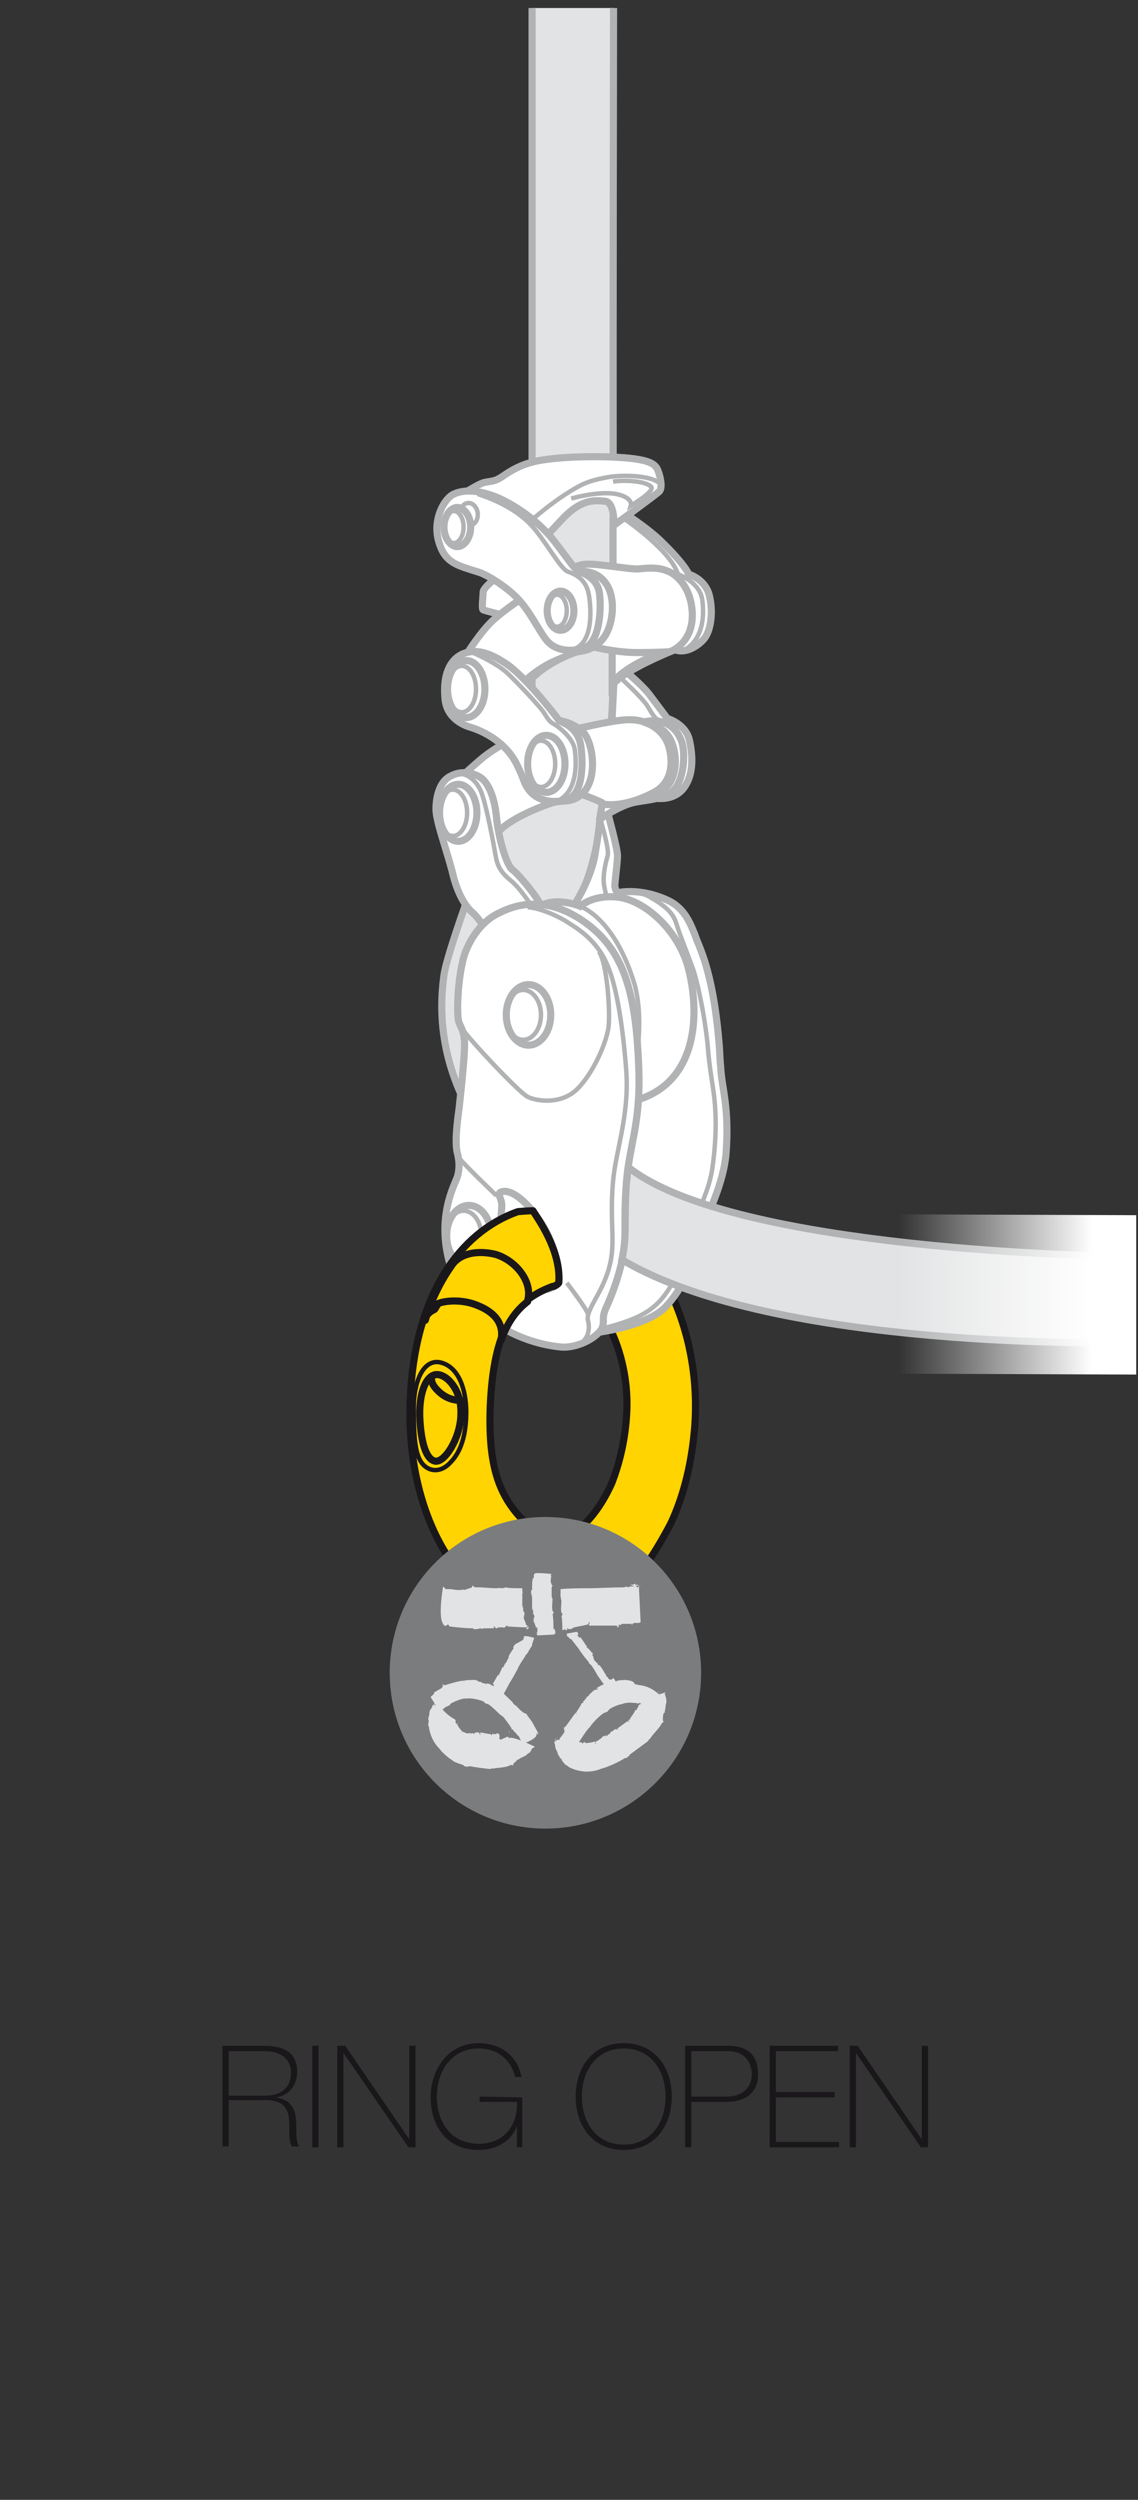 <?xml version="1.0" encoding="utf-8"?>
<!-- Generator: Adobe Illustrator 21.0.0, SVG Export Plug-In . SVG Version: 6.00 Build 0)  -->
<svg version="1.1" id="Calque_1" xmlns="http://www.w3.org/2000/svg" xmlns:xlink="http://www.w3.org/1999/xlink" x="0px" y="0px"
	 viewBox="0 0 127.9 280.8" style="enable-background:new 0 0 127.9 280.8;" xml:space="preserve">
<rect x="0" y="0" width="127.9" height="280.8" fill="#333333" stroke="none"/>
<style type="text/css">
	.st0{fill:#1A171B;}
	.st1{clip-path:url(#SVGID_2_);fill:#FFD400;stroke:#1A171B;stroke-width:0.8;stroke-linejoin:round;stroke-miterlimit:10;}
	.st2{clip-path:url(#SVGID_4_);fill:#FFFFFF;stroke:#B0B2B3;stroke-width:0.8;stroke-miterlimit:10;}
	.st3{clip-path:url(#SVGID_6_);fill:none;stroke:#B0B2B3;stroke-width:0.5;stroke-miterlimit:10;}
	.st4{clip-path:url(#SVGID_8_);fill:#E2E3E4;stroke:#B0B2B3;stroke-width:0.8;stroke-miterlimit:10;}
	.st5{clip-path:url(#SVGID_10_);}
	.st6{fill:#FFFFFF;stroke:#B0B2B3;stroke-width:0.8;stroke-miterlimit:10;}
	.st7{fill:none;stroke:#B0B2B3;stroke-width:0.5;stroke-miterlimit:10;}
	.st8{fill:#FFFFFF;stroke:#B0B2B3;stroke-width:0.8;stroke-linecap:round;stroke-linejoin:round;stroke-miterlimit:10;}
	.st9{fill:none;stroke:#B0B2B3;stroke-width:0.8;stroke-miterlimit:10;}
	.st10{clip-path:url(#SVGID_12_);fill:#FFFFFF;stroke:#B0B2B3;stroke-width:0.8;stroke-miterlimit:10;}
	.st11{clip-path:url(#SVGID_14_);fill:none;stroke:#B0B2B3;stroke-width:0.5;stroke-miterlimit:10;}
	.st12{clip-path:url(#SVGID_16_);fill:#FFFFFF;stroke:#B0B2B3;stroke-width:0.8;stroke-miterlimit:10;}
	.st13{clip-path:url(#SVGID_18_);fill:#FFFFFF;stroke:#B0B2B3;stroke-width:0.8;stroke-miterlimit:10;}
	.st14{clip-path:url(#SVGID_20_);fill:#FFFFFF;stroke:#B0B2B3;stroke-width:0.8;stroke-miterlimit:10;}
	.st15{clip-path:url(#SVGID_22_);fill:none;stroke:#B0B2B3;stroke-width:0.5;stroke-miterlimit:10;}
	.st16{clip-path:url(#SVGID_24_);fill:#FFFFFF;stroke:#B0B2B3;stroke-width:0.8;stroke-miterlimit:10;}
	.st17{clip-path:url(#SVGID_26_);}
	.st18{clip-path:url(#SVGID_28_);fill:none;stroke:#B0B2B3;stroke-width:0.5;stroke-miterlimit:10;}
	.st19{clip-path:url(#SVGID_30_);fill:#FFFFFF;stroke:#B0B2B3;stroke-width:0.8;stroke-miterlimit:10;}
	.st20{clip-path:url(#SVGID_32_);fill:none;stroke:#B0B2B3;stroke-width:0.5;stroke-miterlimit:10;}
	.st21{clip-path:url(#SVGID_34_);fill:#FFFFFF;stroke:#B0B2B3;stroke-width:0.8;stroke-miterlimit:10;}
	.st22{clip-path:url(#SVGID_36_);fill:none;stroke:#B0B2B3;stroke-width:0.5;stroke-miterlimit:10;}
	.st23{clip-path:url(#SVGID_38_);fill:none;stroke:#B0B2B3;stroke-width:0.8;stroke-miterlimit:10;}
	.st24{clip-path:url(#SVGID_40_);fill:none;stroke:#B0B2B3;stroke-width:0.5;stroke-miterlimit:10;}
	.st25{clip-path:url(#SVGID_42_);fill:none;stroke:#B0B2B3;stroke-width:0.8;stroke-miterlimit:10;}
	.st26{clip-path:url(#SVGID_44_);fill:none;stroke:#B0B2B3;stroke-width:0.5;stroke-miterlimit:10;}
	.st27{clip-path:url(#SVGID_46_);fill:none;stroke:#B0B2B3;stroke-width:0.8;stroke-miterlimit:10;}
	.st28{clip-path:url(#SVGID_48_);fill:none;stroke:#B0B2B3;stroke-width:0.5;stroke-miterlimit:10;}
	.st29{clip-path:url(#SVGID_50_);fill:none;stroke:#B0B2B3;stroke-width:0.8;stroke-miterlimit:10;}
	.st30{clip-path:url(#SVGID_52_);fill:none;stroke:#B0B2B3;stroke-width:0.5;stroke-miterlimit:10;}
	.st31{clip-path:url(#SVGID_54_);fill:none;stroke:#B0B2B3;stroke-width:0.5;stroke-miterlimit:10;}
	.st32{clip-path:url(#SVGID_56_);fill:none;stroke:#B0B2B3;stroke-width:0.8;stroke-miterlimit:10;}
	.st33{clip-path:url(#SVGID_58_);fill:none;stroke:#B0B2B3;stroke-width:0.5;stroke-miterlimit:10;}
	.st34{clip-path:url(#SVGID_60_);}
	.st35{fill:#E2E3E4;stroke:#B0B2B3;stroke-width:0.8;stroke-miterlimit:10;}
	.st36{clip-path:url(#SVGID_62_);}
	.st37{fill:url(#SVGID_63_);}
	.st38{clip-path:url(#SVGID_65_);}
	.st39{fill:#FFD400;stroke:#1A171B;stroke-width:0.8;stroke-linejoin:round;stroke-miterlimit:10;}
	.st40{fill:none;stroke:#1A171B;stroke-width:0.8;stroke-linecap:round;stroke-linejoin:round;stroke-miterlimit:10;}
	.st41{clip-path:url(#SVGID_67_);fill:#FFD400;stroke:#1A171B;stroke-width:0.8;stroke-linejoin:round;stroke-miterlimit:10;}
	
		.st42{clip-path:url(#SVGID_69_);fill:none;stroke:#1A171B;stroke-width:0.8;stroke-linecap:round;stroke-linejoin:round;stroke-miterlimit:10;}
	
		.st43{clip-path:url(#SVGID_71_);fill:none;stroke:#1A171B;stroke-width:0.8;stroke-linecap:round;stroke-linejoin:round;stroke-miterlimit:10;}
	.st44{clip-path:url(#SVGID_73_);fill:none;stroke:#1A171B;stroke-width:0.5;stroke-miterlimit:10;}
	.st45{clip-path:url(#SVGID_75_);}
	.st46{fill:#7B7C7E;}
	.st47{fill:#E2E3E4;}
</style>
<g>
	<path class="st0" d="M25,229.8h4.8c2,0,3.6,0.7,3.6,2.9c0,1.5-0.9,2.7-2.4,2.9l0,0c2.1,0.3,2.3,1.8,2.3,3.3c0,0.9,0,1.7,0.3,2.2
		h-0.8c-0.9-1.6,1-5.2-3-5.2h-4.1v5.2H25V229.8z M29.8,235.4c1.7,0,2.9-0.8,2.9-2.6c0-1.7-1.4-2.4-2.9-2.4h-4.1v5H29.8z"/>
	<path class="st0" d="M35.1,229.8h0.7v11.4h-0.7V229.8z"/>
	<path class="st0" d="M37.9,229.8h0.9l7.2,10.5l0,0v-10.5h0.7v11.4h-0.8l-7.3-10.6l0,0v10.6h-0.7C37.9,241.2,37.9,229.8,37.9,229.8z
		"/>
	<path class="st0" d="M58.7,235.6v5.6h-0.6v-2.4l0,0c-0.6,1.7-2.3,2.7-4.3,2.7c-3.5,0-5.4-2.6-5.4-5.9c0-3.2,2-6.1,5.4-6.1
		c2.4,0,4.4,1.4,4.8,3.8h-0.7c-0.5-2-2-3.2-4.1-3.2c-3.1,0-4.7,2.6-4.7,5.4c0,2.9,1.6,5.3,4.7,5.3c2.7,0,4.4-1.9,4.3-4.7h-4.2v-0.6
		L58.7,235.6L58.7,235.6z"/>
	<path class="st0" d="M70.1,241.5c-3.4,0-5.4-2.6-5.4-6s2-6,5.4-6s5.4,2.6,5.4,6S73.5,241.5,70.1,241.5z M70.1,240.9
		c3,0,4.7-2.4,4.7-5.4s-1.7-5.4-4.7-5.4s-4.7,2.4-4.7,5.4S67.1,240.9,70.1,240.9z"/>
	<path class="st0" d="M77,229.8h4.9c1.3,0,3.3,0.4,3.3,3.2c0,2-1.3,3.1-3.6,3.1h-3.9v5.1H77V229.8z M77.7,235.5h4
		c2.1,0,2.8-1.4,2.8-2.5c0-0.8-0.4-2.6-2.7-2.6h-4.1C77.7,230.4,77.7,235.5,77.7,235.5z"/>
	<path class="st0" d="M94.3,240.6v0.6h-7.8v-11.4h7.7v0.6h-7v4.6h6.6v0.6h-6.6v5L94.3,240.6L94.3,240.6z"/>
	<path class="st0" d="M95.5,229.8h0.9l7.2,10.5l0,0v-10.5h0.7v11.4h-0.8l-7.3-10.6l0,0v10.6h-0.7C95.5,241.2,95.5,229.8,95.5,229.8z
		"/>
</g>
<g>
	<g>
		<defs>
			<rect id="SVGID_1_" x="-3" y="0.9" width="157.5" height="216"/>
		</defs>
		<clipPath id="SVGID_2_">
			<use xlink:href="#SVGID_1_"  style="overflow:visible;"/>
		</clipPath>
		<path class="st1" d="M67.3,147.1c2,2.8,3.5,7.3,3.1,12.2c-0.2,2.7-0.8,5.1-1.6,7.2c0,0-1.4,3.4-3.6,5.1l6.9,4.8
			c1.5-1.8,3.3-5.3,3.3-5.3c1.5-3.2,2.4-7,2.7-11.1c0.6-9-2.8-17.2-7.5-21.5c0,0,0,0.4-0.1,1.1c0,0.8-0.3,3-0.4,4s-0.8,2.3-1.2,2.8
			C68.6,146.9,67.3,147.2,67.3,147.1"/>
	</g>
	<g>
		<defs>
			<rect id="SVGID_3_" x="-3" y="0.9" width="157.5" height="216"/>
		</defs>
		<clipPath id="SVGID_4_">
			<use xlink:href="#SVGID_3_"  style="overflow:visible;"/>
		</clipPath>
		<path class="st2" d="M69.5,100.8l-0.2-0.5c0,0,2.6-0.7,5.9,0.9c1.8,0.9,2.4,2.6,2.9,3.8c0.4,1.3,2,3.8,2.7,12c0.1,1,0.1,2,0.2,2.9
			c0.1,2.3,1,4.4,0.6,9.7c-0.3,3.4-2,6.5-2.7,8.8c-1,3.6-2.2,6.4-4.1,8.4c-1.8,1.9-6.3,2.7-7.9,2.9s-2.2-44.3-2.2-44.3l4.9-3.8
			L69.5,100.8z"/>
	</g>
	<g>
		<defs>
			<rect id="SVGID_5_" x="-3" y="0.9" width="157.5" height="216"/>
		</defs>
		<clipPath id="SVGID_6_">
			<use xlink:href="#SVGID_5_"  style="overflow:visible;"/>
		</clipPath>
		<path class="st3" d="M69.3,100.2c0,0,2.4-0.3,3.8,0.6c1.4,0.8,2.5,1.6,2.9,2.9s1.3,3.5,1.8,4.9c0.6,1.5,1.6,6.5,1.8,9.6
			c0.3,3.1,0.7,4.3,0.8,6.7c0.1,1.6,0,4.3-0.4,6.7c-0.4,2.2-1.3,3.8-1.8,5.4c-1,3.2-2,6-2.6,7.1c-1.6,2.8-3.2,4-8.2,5.2"/>
	</g>
	<g>
		<defs>
			<rect id="SVGID_7_" x="-3" y="0.9" width="157.5" height="216"/>
		</defs>
		<clipPath id="SVGID_8_">
			<use xlink:href="#SVGID_7_"  style="overflow:visible;"/>
		</clipPath>
		<path class="st4" d="M67.5,128.2c-9.8-10.7-5.1-22.5-2.2-27.8c3-5.6,3.8-22.4,3.7-29.4c-0.2-7,0-92.6,0-92.6l-9.2,1.3V80.2
			c0,1.8-9.2,24.8-9.9,29.3c-0.6,4.5-1.3,15.5,13.2,27.2c0.7,0.5,1.3,1,2,1.5C65.4,134.8,66.3,131.4,67.5,128.2z"/>
	</g>
	<g>
		<defs>
			<rect id="SVGID_9_" x="-3" y="0.9" width="157.5" height="216"/>
		</defs>
		<clipPath id="SVGID_10_">
			<use xlink:href="#SVGID_9_"  style="overflow:visible;"/>
		</clipPath>
		<g class="st5">
			<g>
				<g>
					<path class="st6" d="M68.9,65v-6.7l1.2-0.7c0,0,2.4,1.5,4.1,3.1c2.9,2.8,3.2,3.8,3.2,3.8s1.8,0.5,2.3,2.3
						c0.5,1.9,0.2,4.1-0.6,5c-0.8,0.9-2.1,1.6-3.2,1.2C74.7,72.8,68.9,65,68.9,65z"/>
					<path class="st7" d="M69.9,58.1c0,0,5.4,3.6,6.3,6.4c0,0,2.3,0.8,2.7,2.7c0.3,1.9,0.2,4.9-2.4,6"/>
					<path class="st6" d="M70.4,75.5c0,0,1.5,1.2,2.5,2.4c0.9,1.2,2.1,2.8,2.1,2.8s2.1,0.6,2.5,2.5s0.4,3.7-0.5,5.1
						s-2.4,1.4-2.9,1.4s-1.8-0.4-1.8-0.4l-3.6-6.6l0.3-6.1L70.4,75.5z"/>
					<path class="st7" d="M69.7,76.1c0,0,2.3,2.1,3,3.1c0.6,1,0.9,1.5,1.4,1.8s2.5,0.9,2.7,3s0,4.8-2.5,5.7"/>
					<path class="st6" d="M75.8,73c0,0-5.8,2.3-7,4v-3.9l4.5-1L75.8,73z"/>
					<path class="st7" d="M74.5,73.1c0,0-4,1.3-5.7,3.4"/>
					<path class="st6" d="M68.3,91.3c0,0,1.1,4,1.1,4.8s-0.3,3-0.3,3.4s0.5,1.3,0.5,1.3l-2,1.3l-3.2-0.2c0,0,2.1-3.2,2.5-6.1
						c0.5-2.9,0.5-3.7,0.5-3.7L68.3,91.3z"/>
					<path class="st7" d="M67.5,92.1c0,0,1,3.3,0.8,4s-0.6,2.2-0.4,3.4c0.2,1.1,0.5,1.9,0.5,1.9"/>
				</g>
				<path class="st8" d="M67.4,92c0,0,2.1-1.4,3.6-1.8s4-0.3,5-1.8c0.9-1.3,1.1-4.1,0.5-5.4c-1.3-2.8-4.1-1.9-4.1-1.9
					s-0.9-0.4-2.6-0.2c-1.7,0.2-4.7,0.9-4.7,0.9L64.8,89c0,0,2.7,1,2.9,1.2L67.4,92z"/>
				<path class="st9" d="M67.7,90.3c0,0,2.2,0.6,5.8-1.3c2.8-1.5,1.8-5,1.5-5.6c-0.4-1-1.5-2-2.7-2.3"/>
				<path class="st7" d="M73,81.3c0,0,1.9,0,2.7,2.2c0.8,2.3,0.1,4.4-0.8,5.1c-0.8,0.7-1.5,1.2-2.7,1.1"/>
				<path class="st6" d="M66.4,72.6c0,0,2.7,0.7,5.2,0.7s3.7-0.1,3.7-0.1s2.7-0.9,2.5-4.5c-0.2-2.9-1.9-4.3-2.9-4.6
					c-1-0.4-2.1-0.3-3.1-0.2s-5-0.7-6.2-0.5s-1.1,0.5-1.1,0.5L66.4,72.6z"/>
			</g>
			<path class="st6" d="M50.8,56.3c0,0,2.6-1.8,3.6-2.1c1-0.2,1.2-0.1,2.1-0.7c0.9-0.6,2.3-1.6,5-1.9c2.7-0.4,7.9-0.4,10.2,0
				c1.8,0.3,2.1,0.8,2.3,1.4c0.2,0.5,0.5,1.8,0.1,2.2S69,59,69,59s0.1-2.6-1-2.7c-1.1-0.1-2.6-0.3-4.7,1.9s-2.6,2.9-2.6,2.9
				L50.8,56.3z"/>
			<path class="st7" d="M59.1,59c0,0,3-2.8,6-4.4c1.1-0.6,2.2-0.8,3.2-1c2.5-0.4,6,0,6,1.1"/>
			<path class="st7" d="M64.2,56c0,0,3.1-0.9,5.1-0.5c1.9,0.4,1.6,1.3,1.6,1.3s2.7-1.6,2.3-2.1c-0.6-0.7-3.1-0.8-4.3-0.6"/>
		</g>
	</g>
	<g>
		<defs>
			<rect id="SVGID_11_" x="-3" y="0.9" width="157.5" height="216"/>
		</defs>
		<clipPath id="SVGID_12_">
			<use xlink:href="#SVGID_11_"  style="overflow:visible;"/>
		</clipPath>
		<path class="st10" d="M60.9,101.7c0,0,0.6-0.4,1.7-0.4c1.5,0,2.6,0.5,2.6,0.5s1.5-1.4,4.4-1s6.7,3.7,7.8,8.1
			c1.3,5.2,0.9,12.5-5.6,14.6c-7.3,2.4-2.9-2.3-2.9-2.3L60.9,101.7z"/>
	</g>
	<g>
		<defs>
			<rect id="SVGID_13_" x="-3" y="0.9" width="157.5" height="216"/>
		</defs>
		<clipPath id="SVGID_14_">
			<use xlink:href="#SVGID_13_"  style="overflow:visible;"/>
		</clipPath>
		<path class="st11" d="M65.2,101.8c1.5,0.6,4.3,2.8,6.1,8.7c0.9,3.1,0.4,7,0.4,7"/>
	</g>
	<g>
		<defs>
			<rect id="SVGID_15_" x="-3" y="0.9" width="157.5" height="216"/>
		</defs>
		<clipPath id="SVGID_16_">
			<use xlink:href="#SVGID_15_"  style="overflow:visible;"/>
		</clipPath>
		<path class="st12" d="M56,64.7c0,0-1.7,1.3-1.7,1.8s-0.2,1.9,0,2s3,0.8,3,0.8l3.3-1.5L56,64.7z"/>
	</g>
	<g>
		<defs>
			<rect id="SVGID_17_" x="-3" y="0.9" width="157.5" height="216"/>
		</defs>
		<clipPath id="SVGID_18_">
			<use xlink:href="#SVGID_17_"  style="overflow:visible;"/>
		</clipPath>
		<path class="st13" d="M51.9,87.2c0,0,1.4-1.3,2.5-2.2c1.3-1,2.5-1.6,2.5-1.6l5.5-2.5c0,0,1.6,0,3,1.2c1.2,1,1.9,5.2,0.1,7
			c-1.2,1.2-2.3,0.7-3.5,1.1c-1.2,0.4-4.9,1.8-6.1,3.4c-1.1,1.6-1.9,0.7-1.9,0.7L51.9,87.2z"/>
	</g>
	<g>
		<defs>
			<rect id="SVGID_19_" x="-3" y="0.9" width="157.5" height="216"/>
		</defs>
		<clipPath id="SVGID_20_">
			<use xlink:href="#SVGID_19_"  style="overflow:visible;"/>
		</clipPath>
		<path class="st14" d="M52.5,73.4c0,0,1.6-2.6,3.1-3.9c2.8-2.4,6.4-4.3,6.4-4.3s2.1-0.9,3.2-1c1-0.1,2.6,0.3,3.3,2.1
			c0.7,1.8,0.2,4.3-0.7,5.4c-0.9,1.2-2.1,1.4-2.8,1.5c-0.7,0.1-4.6,1.7-6,4"/>
	</g>
	<g>
		<defs>
			<rect id="SVGID_21_" x="-3" y="0.9" width="157.5" height="216"/>
		</defs>
		<clipPath id="SVGID_22_">
			<use xlink:href="#SVGID_21_"  style="overflow:visible;"/>
		</clipPath>
		<path class="st15" d="M58.5,76.8c0,0,2.5-3,7.2-3.7"/>
	</g>
	<g>
		<defs>
			<rect id="SVGID_23_" x="-3" y="0.9" width="157.5" height="216"/>
		</defs>
		<clipPath id="SVGID_24_">
			<use xlink:href="#SVGID_23_"  style="overflow:visible;"/>
		</clipPath>
		<path class="st16" d="M54.5,104.3c0,0-0.7-1.2-1.4-1.8c-0.7-0.6-1.7-2-2.3-4.7c-0.7-2.6-1.8-5.6-1.8-6.9c0-1.4,0.4-3.1,1.6-3.7
			c1.2-0.7,2.7-0.4,3.5,0.2s1.5,2.2,1.7,4.4c0.2,2.2,1.1,5.4,1.8,5.9s3,3.3,3.2,4.1C61.1,102.5,54.5,104.3,54.5,104.3z"/>
	</g>
	<g>
		<defs>
			<rect id="SVGID_25_" x="-3" y="0.9" width="157.5" height="216"/>
		</defs>
		<clipPath id="SVGID_26_">
			<use xlink:href="#SVGID_25_"  style="overflow:visible;"/>
		</clipPath>
		<g class="st17">
			<path class="st6" d="M52,108c-0.6,2.5-0.7,6.2-0.4,6.9c0.3,0.7,0.5,0.9,0.6,2s-0.3,4.8-0.6,7.6c-0.4,2.8-0.4,4.2-0.2,5
				s0.3,1.7,0,2.7c-0.3,0.9-2.4,4.5-0.8,9.9c1.6,5.4,7.3,8.7,12.4,9.2c2.1,0.2,4.4-1.3,4.7-2.2c0.3-0.9-0.2-1,0.6-2.6
				c0.2-0.5,0.9-2,1.5-4.4c0.8-3.4,0.2-4.1,0.6-9.2c0.3-4.2,1.6-6.6,1.4-12.7c-0.3-8.6-1.6-13.5-6.2-16.7c-3.6-2.5-6.8-2.3-9.4-1
				C53.9,103.5,52.4,106.1,52,108z"/>
			<path class="st7" d="M52,115.6c0.5,0.9,6.3,7.1,7.3,7.6s3.7,0.9,5.5-0.8c1.8-1.7,3.4-5.3,3.6-7.1c0.2-1.8-0.2-7.3-1.1-8.4"/>
			<path class="st7" d="M59.3,101.9c1.5,0.1,3.6,1.1,4.5,1.7s3.3,1.9,4.5,4.9c1.3,3,1.9,9.1,2.1,12c0.3,4.9-1.2,8.8-1.5,12.2
				c-0.5,5.7,0.7,7.5-1.1,11.5c-0.8,1.8-2,3.3-1.7,4.2c0.2,0.9,0,1.7-0.5,2.2"/>
			<ellipse class="st9" cx="59.4" cy="114" rx="2.5" ry="3.4"/>
			<ellipse class="st7" cx="58.8" cy="114" rx="2" ry="2.8"/>
			<ellipse class="st9" cx="52.7" cy="138.8" rx="2.5" ry="3.4"/>
			<ellipse class="st7" cx="52.1" cy="138.8" rx="2" ry="2.8"/>
			<path class="st9" d="M56.3,133.9c-0.5,0.2,0.1,0.7,0.1,1.5s-0.5,4,0.1,6.1s2.5,3.5,4.1,3.4c1.6,0,2.1-0.7,2.2-0.9
				s-0.1-3.5-1.7-6.2C59.6,135.3,57.5,133.4,56.3,133.9z"/>
			<path class="st7" d="M51.4,129.8c0.1,0.4,4.4,4.5,4.4,4.5"/>
			<path class="st7" d="M63.7,144.1c0,0,2.4,3.1,2.4,3.6"/>
		</g>
	</g>
	<g>
		<defs>
			<rect id="SVGID_27_" x="-3" y="0.9" width="157.5" height="216"/>
		</defs>
		<clipPath id="SVGID_28_">
			<use xlink:href="#SVGID_27_"  style="overflow:visible;"/>
		</clipPath>
		<path class="st18" d="M59.7,101.7c0,0-1.2-1.9-2.3-2.8s-1.5-1.6-1.7-2.8c-0.2-1.2-1-5.4-1.5-6.8c-0.4-1.4-1.6-2.5-2.8-2.4"/>
	</g>
	<g>
		<defs>
			<rect id="SVGID_29_" x="-3" y="0.9" width="157.5" height="216"/>
		</defs>
		<clipPath id="SVGID_30_">
			<use xlink:href="#SVGID_29_"  style="overflow:visible;"/>
		</clipPath>
		<path class="st19" d="M58.1,85.9c-1.4-2.9-4.5-4-5.2-4.2s-2.8-1-2.9-3.4c-0.2-2.4,0.5-4.1,1.9-4.8c1.3-0.6,2.8-0.4,4.9,1
			c2.2,1.4,5.9,6.2,6,6.4c0.1,0.2,2.2,0.6,2.5,3s0.1,5.6-1.8,6s-3.3-0.2-4-1.1S59,87.7,58.1,85.9z"/>
	</g>
	<g>
		<defs>
			<rect id="SVGID_31_" x="-3" y="0.9" width="157.5" height="216"/>
		</defs>
		<clipPath id="SVGID_32_">
			<use xlink:href="#SVGID_31_"  style="overflow:visible;"/>
		</clipPath>
		<path class="st20" d="M53.1,73.3c0,0,2.4,1,3.8,2.2c1.4,1.3,3.7,3.8,4.2,4.5c0.5,0.8,0.7,1.1,1.1,1.3c0.4,0.2,2.2,1.5,2.4,2.9
			c0.2,1.5,0.3,4.6-1.8,5.7"/>
	</g>
	<g>
		<defs>
			<rect id="SVGID_33_" x="-3" y="0.9" width="157.5" height="216"/>
		</defs>
		<clipPath id="SVGID_34_">
			<use xlink:href="#SVGID_33_"  style="overflow:visible;"/>
		</clipPath>
		<path class="st21" d="M53.9,64.3c-2.5-0.8-3.9-1-4.6-3.5c-0.7-2.4,0.6-4.8,1.7-5.3c1.1-0.5,2.6-0.5,4.7,0.3c2.2,0.9,4.9,2.8,6.6,5
			s2.3,3.2,2.8,3.4c0.5,0.2,2.2,0.8,2.3,2.7c0.2,1.9-0.1,5.4-1.8,5.9c-1.6,0.5-3.1,0.2-3.9-0.6c-0.8-0.7-1.7-2.8-3.1-4.5
			C57.3,66.1,54.8,64.6,53.9,64.3z"/>
	</g>
	<g>
		<defs>
			<rect id="SVGID_35_" x="-3" y="0.9" width="157.5" height="216"/>
		</defs>
		<clipPath id="SVGID_36_">
			<use xlink:href="#SVGID_35_"  style="overflow:visible;"/>
		</clipPath>
		<path class="st22" d="M53.7,55.5c1.9,0.6,4.5,1.8,6.1,3.6c1.6,1.8,3.2,4.8,4,5.1c0.8,0.3,2.1,0.8,2.4,2.7c0.3,1.9,0.4,5.6-2,6.1"
			/>
	</g>
	<g>
		<defs>
			<rect id="SVGID_37_" x="-3" y="0.9" width="157.5" height="216"/>
		</defs>
		<clipPath id="SVGID_38_">
			<use xlink:href="#SVGID_37_"  style="overflow:visible;"/>
		</clipPath>
		<ellipse class="st23" cx="63" cy="68.6" rx="1.5" ry="2.2"/>
	</g>
	<g>
		<defs>
			<rect id="SVGID_39_" x="-3" y="0.9" width="157.5" height="216"/>
		</defs>
		<clipPath id="SVGID_40_">
			<use xlink:href="#SVGID_39_"  style="overflow:visible;"/>
		</clipPath>
		<ellipse class="st24" cx="62.6" cy="68.6" rx="1.1" ry="1.8"/>
	</g>
	<g>
		<defs>
			<rect id="SVGID_41_" x="-3" y="0.9" width="157.5" height="216"/>
		</defs>
		<clipPath id="SVGID_42_">
			<use xlink:href="#SVGID_41_"  style="overflow:visible;"/>
		</clipPath>
		<ellipse class="st25" cx="52.4" cy="77.4" rx="2.1" ry="3.2"/>
	</g>
	<g>
		<defs>
			<rect id="SVGID_43_" x="-3" y="0.9" width="157.5" height="216"/>
		</defs>
		<clipPath id="SVGID_44_">
			<use xlink:href="#SVGID_43_"  style="overflow:visible;"/>
		</clipPath>
		<ellipse class="st26" cx="51.9" cy="77.4" rx="1.6" ry="2.6"/>
	</g>
	<g>
		<defs>
			<rect id="SVGID_45_" x="-3" y="0.9" width="157.5" height="216"/>
		</defs>
		<clipPath id="SVGID_46_">
			<use xlink:href="#SVGID_45_"  style="overflow:visible;"/>
		</clipPath>
		<ellipse class="st27" cx="61.4" cy="85.8" rx="2.1" ry="3.2"/>
	</g>
	<g>
		<defs>
			<rect id="SVGID_47_" x="-3" y="0.9" width="157.5" height="216"/>
		</defs>
		<clipPath id="SVGID_48_">
			<use xlink:href="#SVGID_47_"  style="overflow:visible;"/>
		</clipPath>
		<ellipse class="st28" cx="60.8" cy="85.8" rx="1.6" ry="2.6"/>
	</g>
	<g>
		<defs>
			<rect id="SVGID_49_" x="-3" y="0.9" width="157.5" height="216"/>
		</defs>
		<clipPath id="SVGID_50_">
			<use xlink:href="#SVGID_49_"  style="overflow:visible;"/>
		</clipPath>
		<ellipse class="st29" cx="51.5" cy="91.3" rx="2.1" ry="3.2"/>
	</g>
	<g>
		<defs>
			<rect id="SVGID_51_" x="-3" y="0.9" width="157.5" height="216"/>
		</defs>
		<clipPath id="SVGID_52_">
			<use xlink:href="#SVGID_51_"  style="overflow:visible;"/>
		</clipPath>
		<path class="st30" d="M52.5,91.3c0,1.4-0.7,2.6-1.6,2.6c-0.9,0-1.6-1.1-1.6-2.6c0-1.4,0.7-2.6,1.6-2.6
			C51.8,88.7,52.5,89.9,52.5,91.3z"/>
	</g>
	<g>
		<defs>
			<rect id="SVGID_53_" x="-3" y="0.9" width="157.5" height="216"/>
		</defs>
		<clipPath id="SVGID_54_">
			<use xlink:href="#SVGID_53_"  style="overflow:visible;"/>
		</clipPath>
		<path class="st31" d="M52.7,56.5c-0.4,0-0.7,0.2-0.8,0.6c0.5,0.3,0.9,1,1,1.9c0.5-0.1,0.8-0.6,0.8-1.2
			C53.7,57.1,53.2,56.5,52.7,56.5z"/>
	</g>
	<g>
		<defs>
			<rect id="SVGID_55_" x="-3" y="0.9" width="157.5" height="216"/>
		</defs>
		<clipPath id="SVGID_56_">
			<use xlink:href="#SVGID_55_"  style="overflow:visible;"/>
		</clipPath>
		<path class="st32" d="M52.9,59.2c0,1.2-0.7,2.2-1.5,2.2s-1.5-1-1.5-2.2s0.7-2.2,1.5-2.2S52.9,58,52.9,59.2z"/>
	</g>
	<g>
		<defs>
			<rect id="SVGID_57_" x="-3" y="0.9" width="157.5" height="216"/>
		</defs>
		<clipPath id="SVGID_58_">
			<use xlink:href="#SVGID_57_"  style="overflow:visible;"/>
		</clipPath>
		<ellipse class="st33" cx="51" cy="59.2" rx="1.1" ry="1.8"/>
	</g>
	<g>
		<defs>
			<rect id="SVGID_59_" x="-3" y="0.9" width="157.5" height="216"/>
		</defs>
		<clipPath id="SVGID_60_">
			<use xlink:href="#SVGID_59_"  style="overflow:visible;"/>
		</clipPath>
		<g class="st34">
			<path class="st35" d="M126.6,150.8l-1.6-9.7c0,0-42.6-0.6-54.4-10c-0.1,0.6-0.1,1.2-0.2,1.8c-0.3,4.7,0.1,5.7-0.5,8.6
				C87.2,151.8,126.6,150.8,126.6,150.8z"/>
		</g>
	</g>
	<g>
		<defs>
			<rect id="SVGID_61_" x="-3" y="0.9" width="157.5" height="216"/>
		</defs>
		<clipPath id="SVGID_62_">
			<use xlink:href="#SVGID_61_"  style="overflow:visible;"/>
		</clipPath>
		<g class="st36">
			
				<linearGradient id="SVGID_63_" gradientUnits="userSpaceOnUse" x1="393.372" y1="1867.908" x2="393.372" y2="1902.332" gradientTransform="matrix(1.000000e-03 -0.379 -0.803 -2.200000e-03 1628.194 298.439)">
				<stop  offset="0.215" style="stop-color:#FFFFFF"/>
				<stop  offset="1" style="stop-color:#FFFFFF;stop-opacity:0"/>
			</linearGradient>
			<polygon class="st37" points="100,154.3 100.1,136.4 127.7,136.5 127.7,154.4 			"/>
		</g>
	</g>
	<g>
		<defs>
			<rect id="SVGID_64_" x="-3" y="0.9" width="157.5" height="216"/>
		</defs>
		<clipPath id="SVGID_65_">
			<use xlink:href="#SVGID_64_"  style="overflow:visible;"/>
		</clipPath>
		<g class="st38">
			<path class="st39" d="M62.8,144.1c0.3-3.7-2.5-7.4-2.9-8.1c-0.6,0-1.7,0.1-1.7,0.1c-6.5,2.3-11.7,9.4-12.1,21.3
				c-0.5,12.8,5.7,23.7,14.7,24.3c4.3,0.3,8.2-1.7,11.3-5.3c0,0-1-1.2-1.5-1.7s-1.6-1.4-2.5-1.9s-1.4-0.7-1.9-0.9s-1-0.3-1-0.3
				c-1.2,0.9-2.5,1.4-3.9,1.3c-4.8-3.5-6.5-7-6.2-15c0.4-8.7,2.7-11.8,7-13.4C62.1,144.6,62.7,144.3,62.8,144.1z"/>
			<path class="st40" d="M63.3,173c-0.7,0.4-1.7,1-3,0.7"/>
		</g>
	</g>
	<g>
		<defs>
			<rect id="SVGID_66_" x="-3" y="0.9" width="157.5" height="216"/>
		</defs>
		<clipPath id="SVGID_67_">
			<use xlink:href="#SVGID_66_"  style="overflow:visible;"/>
		</clipPath>
		<path class="st41" d="M48.8,147.1c0.1,0,0.4-0.7,0.5-0.7c0.8-0.3,2.3-0.4,3.7,0c3.2,1,3.6,2.8,3.3,4.2c0.7-2,1.7-3.4,3-4.4v-0.1
			c0.6-2.1-1.3-4.5-3.6-5.2c-2.1-0.5-4-0.1-4.9,1.2l0,0c-1.2,1.7-2.3,3.8-3,6.2l0,0C47.8,147.8,48.2,147.4,48.8,147.1z"/>
	</g>
	<g>
		<defs>
			<rect id="SVGID_68_" x="-3" y="0.9" width="157.5" height="216"/>
		</defs>
		<clipPath id="SVGID_69_">
			<use xlink:href="#SVGID_68_"  style="overflow:visible;"/>
		</clipPath>
		<path class="st42" d="M51.8,157.3c-0.6,0-1.6-0.1-2.6-1.1c-0.5-0.5-0.7-0.9-0.7-1.3"/>
	</g>
	<g>
		<defs>
			<rect id="SVGID_70_" x="-3" y="0.9" width="157.5" height="216"/>
		</defs>
		<clipPath id="SVGID_71_">
			<use xlink:href="#SVGID_70_"  style="overflow:visible;"/>
		</clipPath>
		<path class="st43" d="M48.8,164.1c-0.7-0.2-1.4-1.4-1.6-4.5c-0.2-3.1,0.7-5.2,1.9-5.2s2.8,1.8,2.7,4.4
			C51.8,161.5,49.9,164.5,48.8,164.1z"/>
	</g>
	<g>
		<defs>
			<rect id="SVGID_72_" x="-3" y="0.9" width="157.5" height="216"/>
		</defs>
		<clipPath id="SVGID_73_">
			<use xlink:href="#SVGID_72_"  style="overflow:visible;"/>
		</clipPath>
		<path class="st44" d="M52.4,158.6c0,2.6-0.6,4.5-1.8,5.7c-1.3,1.4-2.9,0.9-3.5-0.5c-0.5-1.1-0.6-3-0.6-5.7c0-2.6,0.9-5.3,2.8-5.1
			C51.7,153.4,52.4,156.4,52.4,158.6z"/>
	</g>
	<g>
		<defs>
			<rect id="SVGID_74_" x="-3" y="0.9" width="157.5" height="216"/>
		</defs>
		<clipPath id="SVGID_75_">
			<use xlink:href="#SVGID_74_"  style="overflow:visible;"/>
		</clipPath>
		<g class="st45">
			<ellipse class="st46" cx="61.3" cy="187.9" rx="17.5" ry="17.5"/>
			<path class="st47" d="M60.2,195c0-0.1,0-0.1,0-0.2C60.1,194.9,60.2,194.9,60.2,195z"/>
			<path class="st47" d="M60.2,194.8L60.2,194.8L60.2,194.8z"/>
			<path class="st47" d="M58.2,191.8L58.2,191.8c-0.2-0.1,0-0.1-0.2-0.2c-0.1,0-0.2-0.2-0.3-0.2v-0.1c-0.1,0-0.1-0.1-0.1-0.1l0,0
				l-0.1-0.1c0,0,0-0.1,0,0c-0.2-0.2-1.3-1.3-1.6-1.4c0,0.1,0.1,0.1,0.1,0.2c-0.1,0-0.1-0.1-0.2-0.1c0-0.1-0.2-0.1-0.2-0.3h-0.1
				v-0.1c-0.4-0.2-0.1,0-0.4-0.2c-0.2-0.1-0.3-0.1-0.4-0.1v0.1c0-0.1-0.1,0-0.2-0.1c-0.1,0-0.2-0.1-0.2,0c0,0-0.2-0.1-0.1-0.1
				c-0.1,0-0.1-0.1-0.1,0h0.1c-0.2-0.1-0.3-0.1-0.4-0.1h0.1c-0.1,0-0.2,0-0.2-0.1h0.1c-0.2,0-0.3-0.1-0.4-0.1h0.1
				c-0.2,0-1.2,0-1.4,0.1l0.1,0.1l-0.1,0.1l0.1-0.2c-0.3-0.1-1.9,0.4-2.2,0.5c-0.1,0-0.1-0.1-0.1-0.1c-0.1,0.1,0,0.1-0.1,0.1
				c0,0,0,0,0-0.1c0,0-0.1,0-0.1,0.1c0.1,0,0.1,0.1,0.1,0.1l-0.1,0.1l0,0c0,0,0,0.1-0.2,0.2c-0.2,0.1-0.5,0.3-0.7,0.4
				c0,0,0-0.1,0.1-0.1l-0.1,0.1c0.1,0-0.1,0.1,0,0.1c-0.1,0.2-0.3,0.3-0.4,0.4c0,0.1,0.9,1.4,1,1.5l0,0c0,0,0.1,0,0.1-0.1l0,0
				c0-0.1,0,0,0.1,0v0.1c0,0,0.1,0,0.1-0.1c0.1,0,0,0.1,0.1,0c0,0,0-0.1,0.1-0.1l0,0c0.1,0,0.1-0.2,0.3-0.2l0,0
				c0.1,0,0.1-0.1,0.2-0.1c0,0-0.1,0,0,0s0.1-0.1,0.2-0.1v-0.1c0.3-0.2,1.4-0.7,1.8-0.6l0,0c0.5-0.1,1.4,0.1,1.9,0.3
				c0.1,0.1,0.2,0.1,0.2,0.2c0,0,0-0.1,0,0c0.2,0.1,0,0,0.3,0.1s1.2,1,1.4,1.2c0.2,0.1,0.3,0.2,0.4,0.3l0,0c0.1,0.1,0.7,0.9,0.8,1.1
				l0,0c0.1,0.1,0.1,0.1,0.1,0.3c0.1-0.1,0.2,0,0.2,0.1l0,0c0.1,0.1,0.2,0.2,0.3,0.3l0,0c0.1,0.1,0.2,0.3,0.3,0.3
				c0.1,0.2,0.2,0.5,0.4,0.7v0.2l0,0c0,0,1.5-0.5,1.6-1l0,0v-0.1c0-0.1-0.1-0.1,0-0.1l0.1,0.1c0-0.1,0,0,0.1,0v-0.1l0,0l-0.1-0.1
				c0-0.1,0.1,0,0-0.1c-0.3-0.5-0.5-1-0.9-1.5l0,0l-0.3-0.4v-0.1C58.8,192.5,58.2,191.8,58.2,191.8z"/>
			<path class="st47" d="M57.3,194.5c-0.1,0-0.1,0.1-0.2,0.1C57.2,194.6,57.3,194.6,57.3,194.5z"/>
			<path class="st47" d="M57.2,194.6L57.2,194.6L57.2,194.6z"/>
			<path class="st47" d="M55.8,194.7v0.1C55.7,194.8,55.8,194.7,55.8,194.7c-0.1,0.2-0.3,0-0.3,0.1c0,0-0.1,0-0.1-0.1
				c0,0.1,0,0-0.1,0.1c0,0,0,0,0,0.1h-0.1v-0.1c-0.2,0-1.1-0.2-1.3-0.2c0,0.1,0.1,0,0.1,0.2c-0.1,0.1-0.1,0-0.1,0
				c0-0.2-0.1-0.1-0.1-0.2v0.1v-0.1c-0.3,0-0.1,0-0.3,0c0,0-0.2,0-0.1,0.1c-0.1,0-0.1,0-0.1,0v0.1c0-0.1-0.1,0-0.1-0.1
				c0,0-0.2-0.1-0.2,0.1c0-0.1-0.1-0.1,0-0.1l0,0l0,0c-0.1,0-0.1-0.1-0.1,0v0.1c0,0-0.1,0,0-0.1l0,0c0,0-0.1-0.1-0.2,0l0,0
				c-0.2,0.1-0.6-0.2-0.8-0.2v0.1h-0.1c0,0,0.2-0.2,0.2-0.1c-0.2-0.1-0.7-0.8-0.6-0.9c0-0.1,0.1,0,0.1,0h-0.1h0.1l0,0
				c0,0-0.1,0-0.2,0.1c0,0,0,0,0-0.1h0.1c0,0-0.2,0-0.2-0.1s0-0.2,0-0.3h0.1l0,0c-0.1,0,0,0-0.1,0c-0.2-0.1,0-0.1-0.1-0.1
				s-0.7-0.4-1.1-0.8c-0.5-0.5-0.9-1-1-1.1c0.1-0.1,0.1-0.1,0.2-0.1c0,0-0.2,0.1-0.2,0.2l0.1,0.1c-0.1,0.2-0.1,0-0.2,0.2
				c-0.1,0,0-0.2,0.1-0.4c-0.1,0.1-0.3,0.2-0.2,0.3c-0.1,0.1-0.1-0.1-0.2,0.1c0,0.1-0.1,0.3-0.2,0.4l0,0c-0.2,0.3-0.1,0.5-0.2,0.8
				l0,0c-0.1,0.1,0,0.3-0.1,0.5c0-0.1,0.1-0.1,0.1,0c-0.1,0.2,0,0.3-0.1,0.5l0.1,0.1c0,0.3,0.2,1.1,0.5,1.6c0.3,0.6,0.8,1,0.9,1.2
				l0,0c0.3,0.3,0.7,0.7,1.2,1c0.2,0.2,0.5,0.3,0.8,0.4c0.2,0.1,0.4,0.1,0.5,0.2c0.2,0.2,0.3,0.1,0.4,0.2c-0.1,0,0-0.1,0-0.1
				c0.3,0.1,0,0,0.4,0c0.4,0.1,1.9,0.3,2.2,0.3c0.2-0.1,0.4,0,0.6-0.1l0,0c0.2,0,1.3-0.1,1.6-0.3l0,0c0.2-0.1,0.2,0,0.4,0
				c-0.1-0.1,0.1-0.3,0.1-0.3l0,0c0.1,0,0.3-0.3,0.4-0.4v0.1c0.1-0.1,0.4-0.3,0.5-0.3c0.1-0.1,0.3-0.1,0.5-0.3
				c0.1-0.1,0.2-0.2,0.3-0.2c0.1-0.1,0.2-0.3,0.3-0.5c0.2-0.1,0.2-0.1,0.3-0.2l0,0c0,0-2.2-1.1-2.8-1h-0.1v0.1c0-0.1,0.1-0.1,0-0.1
				v0.1c0-0.1-0.1,0-0.1,0v-0.1c0,0,0,0,0,0.1l0.1-0.1l-0.1-0.1c0-0.1-0.3,0.1-0.6,0.2l0,0c-0.1,0.1-0.2,0.1-0.3,0.1
				c0,0,0-0.1-0.1-0.1C56.3,194.6,55.8,194.7,55.8,194.7z"/>
			<path class="st47" d="M74.1,190.2c0-0.1-0.1-0.1-0.1-0.2C73.9,190,74,190.1,74.1,190.2z"/>
			<path class="st47" d="M73.9,190L73.9,190L73.9,190z"/>
			<path class="st47" d="M70.1,188.7L70.1,188.7c-0.2,0.1-0.1,0-0.3,0c-0.1,0.1-0.3,0-0.4,0.1h-0.1c0,0.1-0.1,0-0.1,0.1l0,0h-0.1
				c-0.1,0-0.1,0,0-0.1c-0.4,0-1.9,0.6-2.1,0.9c0.1,0,0.1-0.1,0.2,0c-0.1,0.1-0.1,0.1-0.1,0.1c-0.1-0.1-0.2,0.1-0.3,0v0.1h-0.1
				c-0.3,0.3-0.1,0.1-0.3,0.3c-0.2,0.1-0.2,0.3-0.3,0.3c0,0,0.1,0,0,0l-0.1,0.1c0,0-0.2,0.1-0.1,0.2c0,0-0.2,0.1-0.1,0l-0.1,0.1h0.1
				c-0.1,0.1-0.2,0.1-0.3,0.3h0.1c-0.1,0.1-0.1,0.1-0.2,0.1l0.1-0.1c-0.1,0.1-0.2,0.2-0.2,0.3l0,0c-0.1,0.2-0.6,0.9-0.6,1h0.1v0.1
				l-0.1-0.2c-0.2,0.2-1,1.4-1.2,1.6c-0.1,0.1-0.1,0-0.1,0c-0.1,0.1,0,0.1,0,0.2l0,0c0,0-0.1,0.1,0,0.1s0.1,0,0.1,0l-0.1,0.1l0,0
				c0,0,0.1,0.1,0,0.2c-0.1,0.2-0.3,0.4-0.4,0.6v-0.1c0,0,0,0.1-0.1,0.1c0.1,0,0,0.1,0,0.1c0,0.2-0.2,0.3-0.2,0.5
				c0.1,0.1,1.3,1.1,1.4,1.2c0,0,0,0.1-0.1,0.1l0.1-0.1H64c0-0.1,0,0,0.1-0.1c0,0,0,0.1,0,0.2c0-0.1,0.1-0.1,0.1-0.2
				c0.1,0,0,0,0.1,0c0-0.1,0-0.2,0.1-0.2l0,0c0.1-0.1,0.1-0.3,0.2-0.4l0,0c0.1,0,0.1-0.1,0.2-0.2c0,0-0.1,0,0,0
				c0.1-0.1,0.1-0.2,0.2-0.2v-0.1c0.2-0.3,1-1.6,1.3-1.8l0,0c0.3-0.5,1.1-1.3,1.6-1.6c0.1,0,0.2-0.1,0.3-0.1c0,0-0.1,0,0,0
				c0.2-0.1,0,0,0.2-0.2c0.2-0.3,1.3-0.7,1.6-0.7c0.1-0.1,0.3-0.1,0.4-0.1l0,0c0.1-0.1,1,0,1.1,0l0,0c0.2,0,0.1,0.1,0.2,0.1
				c0-0.1,0.1-0.1,0.2-0.1l0,0c0.1,0,0.3,0,0.4,0l0,0c0.1,0,0.3,0.1,0.4,0.1c0.1,0.1,0.3,0.3,0.5,0.4v0.2l0,0
				c-0.1,0,1.3-0.9,1.1-1.5l0,0l-0.1-0.1c-0.1-0.1-0.1-0.1-0.1-0.1l0.1,0.1c-0.1-0.1,0,0,0,0l-0.1-0.1l0,0c-0.1,0-0.1,0-0.2-0.1
				s0-0.1-0.1-0.1c-0.5-0.4-1.1-0.7-1.8-0.8l0,0c-0.2,0-0.4-0.1-0.6-0.1l-0.1-0.1C71.2,188.7,70.1,188.7,70.1,188.7z"/>
			<g>
				<path class="st47" d="M71.8,191.5c-0.1,0.1,0,0.1,0,0.2C71.8,191.6,71.8,191.5,71.8,191.5z"/>
				<path class="st47" d="M71.7,191.7L71.7,191.7L71.7,191.7z"/>
				<path class="st47" d="M62.5,195.5L62.5,195.5C62.5,195.6,62.5,195.6,62.5,195.5z"/>
				<path class="st47" d="M70.9,192.9L70.9,192.9c0,0.2,0,0-0.1,0.1c0.1,0.2-0.1,0.1-0.1,0.2c0,0,0,0-0.1,0c0.1,0.1,0,0.1,0,0.1
					s0,0,0.1,0v0.1c-0.1,0-0.1,0-0.1-0.1c-0.2,0.1-1.1,0.8-1.3,0.9c0.1,0,0.1,0,0.2,0c0,0.1-0.1,0-0.1,0.1c-0.1-0.1-0.2,0-0.3-0.1
					v0.1H69c-0.2,0.2,0,0.1-0.3,0.2c-0.1,0.1-0.1,0.2-0.2,0.2c0,0,0.1,0,0,0.1c0-0.1-0.1,0.1-0.1,0c0,0-0.2,0.1-0.1,0.2
					c0,0-0.2,0-0.1-0.1h-0.1h0.1c-0.1,0.1-0.2,0-0.2,0.1h0.1c-0.1,0-0.1,0.1-0.2,0l0.1-0.1c-0.1,0.1-0.2,0.1-0.3,0.2l0,0
					c-0.1,0.2-0.7,0.5-0.8,0.6l0.1,0.1l-0.1,0.1v-0.3c-0.2,0.1-1.2,0.3-1.2,0.1c0-0.1,0-0.1,0-0.1v0.1v-0.1l0,0c0,0-0.1,0.1-0.1,0.2
					l0,0v-0.1c0,0-0.1,0.2-0.1,0.1l0,0h0.1l0,0c-0.1,0,0,0-0.1,0c-0.2,0.1,0-0.1-0.2-0.1c-0.1,0-0.7,0-1.4-0.1
					c-0.7-0.1-1.3-0.2-1.4-0.2c0-0.1,0-0.1,0-0.2c0,0-0.1,0.2,0,0.2h0.1c0,0.2-0.1,0-0.1,0.2c-0.1,0-0.1-0.2-0.1-0.3
					c0,0.1-0.1,0.3,0,0.3c0,0.1-0.1,0-0.1,0.1s0.1,0.3,0.1,0.4l0,0c0,0.4,0.2,0.5,0.3,0.9l0,0c0,0.1,0.2,0.3,0.3,0.6
					c0-0.1,0-0.2,0.1,0c0.1,0.3,0.3,0.4,0.4,0.6l0.2,0.1c0.4,0.4,1.5,0.7,2.2,0.7c0.8,0,1.4-0.2,1.6-0.3l0,0
					c0.8-0.2,2.1-0.8,2.7-1.2c0.1,0,0.3-0.1,0.4-0.1c-0.1,0-0.1-0.1,0-0.1c0.3-0.2,0-0.1,0.3-0.3l1.9-1.4c0.1-0.2,0.3-0.3,0.4-0.5
					l0,0c0.1-0.2,1-1.1,1.1-1.4l0,0c0.1-0.2,0.2-0.2,0.3-0.3c-0.1,0-0.1-0.3-0.1-0.3l0,0c0-0.1,0-0.4,0.1-0.7h0.1
					c0-0.2,0.1-0.5,0.1-0.7s0.1-0.4,0.1-0.6c0-0.2-0.1-0.7-0.2-0.8l0.1-0.2l0,0c0,0-2.4,0.7-2.7,1.2H72v0.1c0,0.1,0.1,0.1,0,0.1
					v-0.1c0,0.1,0,0-0.1,0v0.1l0,0c0.1,0.1,0.1,0,0.1,0h-0.1c-0.1-0.1-0.1,0.2-0.3,0.4l0,0c0,0.1-0.1,0.2-0.1,0.2h-0.1
					C71.3,192.4,70.9,192.9,70.9,192.9z"/>
			</g>
			<path class="st47" d="M62.4,187.5L62.4,187.5C62.4,187.4,62.4,187.5,62.4,187.5z"/>
			<path class="st47" d="M57.9,184.7L57.9,184.7c0,0.1,0,0-0.1,0.1c0,0.1-0.1,0.1-0.1,0.2l0,0c0,0,0,0,0,0.1l0,0v0.1l0,0
				c-0.1,0.1-0.6,0.9-0.6,1c0,0,0-0.1,0.1-0.1c0,0.1,0,0.1,0,0.1c-0.1,0-0.1,0.1-0.1,0.1l0,0l0,0c-0.1,0.2,0,0.1-0.1,0.2
				c-0.1,0.1,0,0.2-0.1,0.2l0,0c0,0,0,0.1-0.1,0.1c0,0-0.1,0.1,0,0.1c0,0-0.1,0.1-0.1,0c0,0,0,0,0,0.1l0,0c0,0.1-0.1,0.1-0.1,0.2
				l0,0c0,0.1,0,0.1-0.1,0.1v-0.1c0,0.1-0.1,0.1-0.1,0.2l0,0c0,0.1-0.3,0.6-0.3,0.7l0,0v0.1l-0.1-0.1c-0.1,0.1-0.5,0.9-0.6,1l0,0
				c0,0.1,0,0.1,0,0.1l0,0l0,0c0,0,0,0,0.1,0v0.1l0,0c0,0,0,0.1,0,0.2c-0.1,0.1-0.2,0.3-0.2,0.4c0,0,0,0,0-0.1c0,0,0,0,0,0.1
				c0,0,0,0.1,0,0c0,0.1-0.1,0.2-0.1,0.3l0.6,0.9l0,0c0,0,0,0,0.1-0.1l0,0c0-0.1,0,0,0.1-0.1v0.1l0.1-0.1c0,0,0,0,0.1,0
				c0,0,0-0.1,0.1-0.1l0,0c0.1-0.1,0.1-0.2,0.1-0.2l0,0c0,0,0-0.1,0.1-0.1l0,0l0.1-0.1v-0.1c0.1-0.2,0.6-1.1,0.7-1.3l0,0
				c0.2-0.3,0.6-1,0.8-1.4c0,0,0.1-0.1,0.1-0.2l0,0c0.1-0.2,0,0,0.1-0.2s0.6-1,0.7-1.1c0-0.1,0.1-0.2,0.2-0.3l0,0
				c0.1-0.1,0.4-0.7,0.5-0.8l0,0c0-0.1,0.1-0.1,0.1-0.1s0-0.1,0-0.2l0,0c0-0.1,0.1-0.2,0.1-0.3l0,0c0-0.1,0.1-0.2,0.1-0.3
				c0.1-0.1,0,0.1,0-0.1h0.1l0,0c0,0-0.9-0.3-1.2-0.2l0,0l0,0v0.1v-0.1l0,0l0,0l0,0v0.1c0,0,0,0-0.1,0c-0.2,0.3,0.2-0.3,0.1,0l0,0
				c0,0.1-0.1,0.2-0.1,0.3l0,0L57.9,184.7z"/>
			<path class="st47" d="M68.3,188.4L68.3,188.4c-0.1-0.1,0,0-0.1-0.1c-0.1,0-0.1-0.1-0.1-0.2l0,0c0,0,0,0-0.1-0.1l0,0l0,0l0,0
				c-0.1-0.2-0.5-0.9-0.7-1v0.1c-0.1,0,0-0.1-0.1-0.1v-0.1l0,0l0,0c-0.2-0.2,0,0-0.2-0.2c-0.1-0.1-0.1-0.1-0.2-0.2l0,0
				c0,0-0.1-0.1,0-0.1l-0.1-0.1v-0.1c0,0,0,0,0-0.1l0,0c-0.1-0.1-0.1-0.1-0.1-0.2l0,0c0,0-0.1-0.1,0-0.1h0.1
				c-0.1-0.1-0.1-0.1-0.2-0.2l0,0c-0.1-0.1-0.4-0.5-0.5-0.5l0,0l-0.1-0.1H66c-0.1-0.1-0.6-0.9-0.7-1c0-0.1,0,0,0,0
				c0-0.1,0,0-0.1-0.1l0,0l0,0c0,0,0,0-0.1,0.1v-0.1l0,0c0,0-0.1,0-0.1-0.1c-0.1-0.1-0.1-0.1-0.1-0.2c0,0,0,0,0.1,0c0,0,0,0,0-0.1
				c0,0-0.1,0,0,0c-0.1-0.1-0.1-0.2-0.2-0.2l-1.1,0.2l0,0v0.1l0,0c0.1,0.1,0,0,0,0.1c0,0-0.1,0-0.1-0.1c0,0,0,0.1,0.1,0.1
				c0,0,0,0,0,0.1v-0.1l0,0c0,0.1,0.1,0.1,0.2,0.2l0,0L64,184l0,0c0,0.1,0.1,0.1,0.1,0.1h0.1c0.1,0.2,0.8,1,0.9,1.2l0,0
				c0.2,0.3,0.7,1,1,1.3c0,0.1,0.1,0.1,0.1,0.2l0,0c0.1,0.2,0,0,0.2,0.2s0.6,0.9,0.7,1.1c0.1,0.1,0.1,0.2,0.2,0.3l0,0
				c0.1,0.1,0.4,0.6,0.5,0.7l0,0c0.1,0.1,0,0.1,0.1,0.2c0,0,0.1,0,0.1,0.1l0,0c0,0,0.2,0.1,0.2,0.2l0,0c0.1,0.1,0.1,0.2,0.2,0.2
				c0.1,0.1,0.1,0.3,0.3,0.4v0.1l0,0c0,0,1-0.1,1-0.4l0,0l0,0c0-0.1-0.1-0.1,0-0.1v0.1l0,0c0,0,0,0,0-0.1l0,0c0,0-0.1,0-0.1-0.1
				c0,0,0,0,0-0.1c-0.2-0.3-0.3-0.6-0.5-0.9l0,0c-0.1-0.1-0.1-0.2-0.2-0.2l0,0C68.6,188.9,68.3,188.5,68.3,188.4z"/>
			<g>
				<path class="st47" d="M59.2,183C59.2,183,59.1,183,59.2,183c-0.1-0.1,0-0.1,0-0.1c0-0.1,0-0.2,0-0.2h0.2l-0.1-0.1h-0.1
					c-0.1-0.1-0.2-0.6-0.3-0.7l0,0c0-0.1-0.1-0.1-0.1-0.2v0.1c0.1,0,0.1-0.1,0.1-0.1l0,0c-0.1-0.1,0-0.1,0-0.2l0,0v-0.1l0,0
					c0,0,0,0,0.1-0.1l0,0c-0.1,0,0-0.1-0.1-0.1c0.1,0,0-0.1,0-0.1l0,0l0,0c0-0.1-0.1-0.1-0.1-0.2c0-0.2,0,0,0-0.3l0,0h-0.1
					c0.1,0,0-0.1,0.1-0.1c0,0,0,0,0-0.1c-0.1,0,0,0.1-0.1,0.1c0-0.2,0-1,0-1.2l0,0l0,0v-0.1l0,0l0,0v-0.1l0,0l0,0
					c-0.1,0,0.1-0.1,0-0.2c0-0.1,0.1,0,0.1-0.1h-0.1c0,0,0-0.2,0-0.4c-0.9,0-1.5,0-1.9-0.1c-0.3,0.2-0.6,0-0.9,0.1l0,0
					c0,0-0.1,0-0.2,0c-0.5,0-1.4-0.1-1.9-0.1c-0.1,0-0.2,0-0.2,0l0,0c-0.1,0-0.1,0-0.2,0c-0.1,0-0.1-0.1-0.3-0.2
					c0,0.2-0.2,0.3-0.3,0.3l0,0c-0.1,0-0.5,0.2-0.7,0.2v-0.1c-0.1,0.1-0.3,0.1-0.4,0.1c-0.1,0-0.2,0-0.2,0h-0.1
					c-0.2,0-0.6-0.1-0.9-0.1c-0.1,0-0.2,0-0.4,0l-0.3-0.3l0,0c0,0-0.6,3.4,0,4.2v0.1h0.1c0,0,0,0,0.1,0s0.1,0,0.1,0l0,0h-0.2
					c0.1,0,0,0.1,0,0.1c0.1,0,0.1,0,0.2,0.1c0,0,0,0,0-0.1c0.1,0,0.1-0.1,0.2-0.1c0,0,0,0,0.1,0s0,0.2,0.2,0.2
					c0.8,0.1,1.7,0.2,2.5,0.2h0.1c0,0,0,0,0,0.1c0.3,0,0.5,0,0.8-0.1c0.1,0,0.1,0.1,0.1,0.1c0-0.1,0.5-0.1,0.9-0.1
					c0.2,0,0.5,0,0.5,0v-0.2c0.2,0,0.1,0.2,0.3,0.2c0,0,0,0,0.1,0c0-0.1,0.1-0.1,0.2-0.1c0.1,0,0.2,0,0.3,0h0.1c0,0,0.1,0,0.1,0.1
					c0-0.1,0-0.1,0.1-0.1h0.1l0,0c0,0,0,0,0-0.1l0.2-0.1c0.1,0,0.1,0.1,0,0.1c0.4,0,1.5,0.1,2.3,0.1c0.1,0,0.1,0,0.2,0
					C59.2,183.1,59.2,183,59.2,183z"/>
				<path class="st47" d="M65.7,182.6L65.7,182.6L65.7,182.6z"/>
				<path class="st47" d="M71.8,178.1C71.7,178.1,71.7,178.1,71.8,178.1l-0.1,0.2c0,0,0,0-0.1,0s0-0.1-0.1-0.1l0,0
					C71.5,178.1,71.6,178.1,71.8,178.1c-0.1-0.1-0.2-0.1-0.2-0.1s-0.1,0-0.1,0.1c-0.1,0,0-0.1-0.1-0.2c-0.1,0-0.2,0.1-0.3,0.1H71
					l0,0h-0.1c-0.2,0,0.5,0.2,0.4,0.2h-0.1l0,0h-0.1c0,0-0.1,0-0.2,0c0,0-0.1,0-0.2,0c0,0,0.1,0.1,0,0.1c-0.2-0.1-0.3,0-0.4-0.1
					l-0.1,0.1c-0.1,0-0.2,0-0.2,0c-0.9,0-3,0.1-3.6,0.1l0,0c-1,0-2.4,0-3.4,0.1c0,0.2,0,0.8,0,0.9l0,0c0.1,0.1,0,0.2,0.1,0.4
					c0,0.2-0.1,1.1,0,1.3c0,0.2,0.1,0,0.1,0.2l0,0l0,0c0,0.1,0,0.2-0.1,0.2c0.1,0.4,0.1,1.2,0.1,1.6l0,0l0,0l0,0
					c0.1,0,0.3,0,0.2-0.2c0,0.1,0.2,0.1,0.1,0.2h0.1c0,0,0,0,0.1,0h-0.1c0,0,0,0,0.1,0s-0.2,0-0.1,0s0.1,0,0.2-0.1l-0.1-0.1h0.1
					c0.1,0,0,0,0.1,0.1h-0.1c0.2,0,0.4,0,0.6-0.1h-0.1c0.3-0.2,1.6-0.3,1.9-0.5l-0.1-0.1l0.2-0.1c0,0-0.1,0.3-0.1,0.4
					c0.3,0,1.3,0,2.1,0c0.5,0,0.9,0,1,0c0.2,0.1,0,0.2,0,0.2c0.2,0,0.1-0.1,0.2-0.1l0,0c0.1,0,0,0.1,0,0.1l0,0h0.1l0,0
					c-0.1-0.1,0-0.2-0.1-0.3h0.2v0.1l0,0c0,0,0.1-0.2,0.3-0.2l0,0c0.4,0,0.8,0,1.1,0c0,0.1-0.1,0.1-0.2,0.1l0,0l0,0H71
					c-0.1-0.1,0.2-0.1,0.1-0.1c0.1-0.1,0.2-0.1,0.4-0.1c0.1,0,0.2,0,0.2,0c0.1,0,0.2,0,0.3-0.1L71.8,178.1c0.1,0,0.1,0.1,0.2,0.1
					C71.9,178.1,71.8,178.1,71.8,178.1z"/>
			</g>
			<path class="st47" d="M60.5,176.7c0.6,0,1.5,0.1,1.5,0.1l0,0l-0.1,0.1c0.1,0.2,0,0.4,0,0.5s0,0.2,0,0.3l0,0
				c0,0.1,0.1,0.2,0.1,0.3l0,0l0.1,0.1l0,0c0,0.1-0.1,0.1-0.1,0.2l0,0c0,0.1,0,0.8,0,0.9l0,0c0,0.1,0,0.2,0.1,0.4
				c0,0.2-0.1,1.1,0,1.3c0,0.2,0.1,0,0.1,0.2l0,0l0,0c0,0.1,0,0.2-0.1,0.2c0.1,0.4,0.1,1.2,0.1,1.6l0,0c0,0.3,0.1-0.1,0.1,0.1
				l0.1,0.1c0,0.1,0-0.3,0-0.2l0,0l0,0c0,0.1,0,0.1,0,0.2l0,0c-0.1,0.1,0.1,0.2,0,0.3l0,0v0.1l0,0l0,0l0,0c0.1,0,0,0.1,0,0.1
				c0-0.1,0-0.1-0.1-0.1c0,0.1-0.1,0,0,0.1h0.1v0.1c0,0,0,0,0-0.1l-2,0.1c-0.1-0.1,0-0.2-0.1-0.3l0,0l0,0l0,0c0,0,0,0,0-0.1
				c0,0,0,0.1,0.1,0.1c0-0.1,0-0.3,0-0.4c0-0.1-0.1-0.1-0.1-0.1h0.1v-0.1c-0.1,0-0.1,0-0.1,0l0,0l0,0l0,0c0-0.1,0-0.1,0-0.1l0,0
				c0-0.2,0,0.3,0,0.2c0,0,0.2,0,0.2,0.1l0,0l0,0l-0.1-0.1h-0.1c-0.1-0.1-0.2-0.6-0.3-0.7l0,0c0-0.1,0-0.1-0.1-0.2v0.1
				c0.1,0,0.1-0.1,0.1-0.1l0,0c-0.1-0.1,0-0.1,0-0.2l0,0c0,0,0,0,0-0.1l0,0c0,0,0,0,0.1-0.1l0,0c-0.1,0,0-0.1-0.1-0.1
				c0.1,0,0-0.1,0-0.1l0,0l0,0c0-0.1-0.1-0.1-0.1-0.2c0-0.2,0.1,0,0-0.3l0,0h-0.1c0.1,0,0-0.1,0.1-0.1c0,0,0,0,0-0.1
				c-0.1,0,0,0.1-0.1,0.1c0-0.2,0-1,0-1.2l0,0l0,0v-0.1l0,0l0,0v-0.1l0,0l0,0l0,0c-0.1,0,0.1-0.2-0.1-0.2c0-0.1,0.1,0,0.1-0.1h-0.1
				v-0.5l0,0c0,0,0,0,0.1,0c0-0.1,0-0.2,0-0.3l0,0l0,0c0-0.4,0-0.7,0.1-1c0-0.1,0.1,0,0.1-0.1v-0.1l0,0l0,0c0,0,0,0,0-0.1l0,0l0,0
				v0.1l0,0c0,0,0,0,0-0.1l0,0l0,0C60,176.7,60.2,176.7,60.5,176.7"/>
		</g>
	</g>
</g>
</svg>

